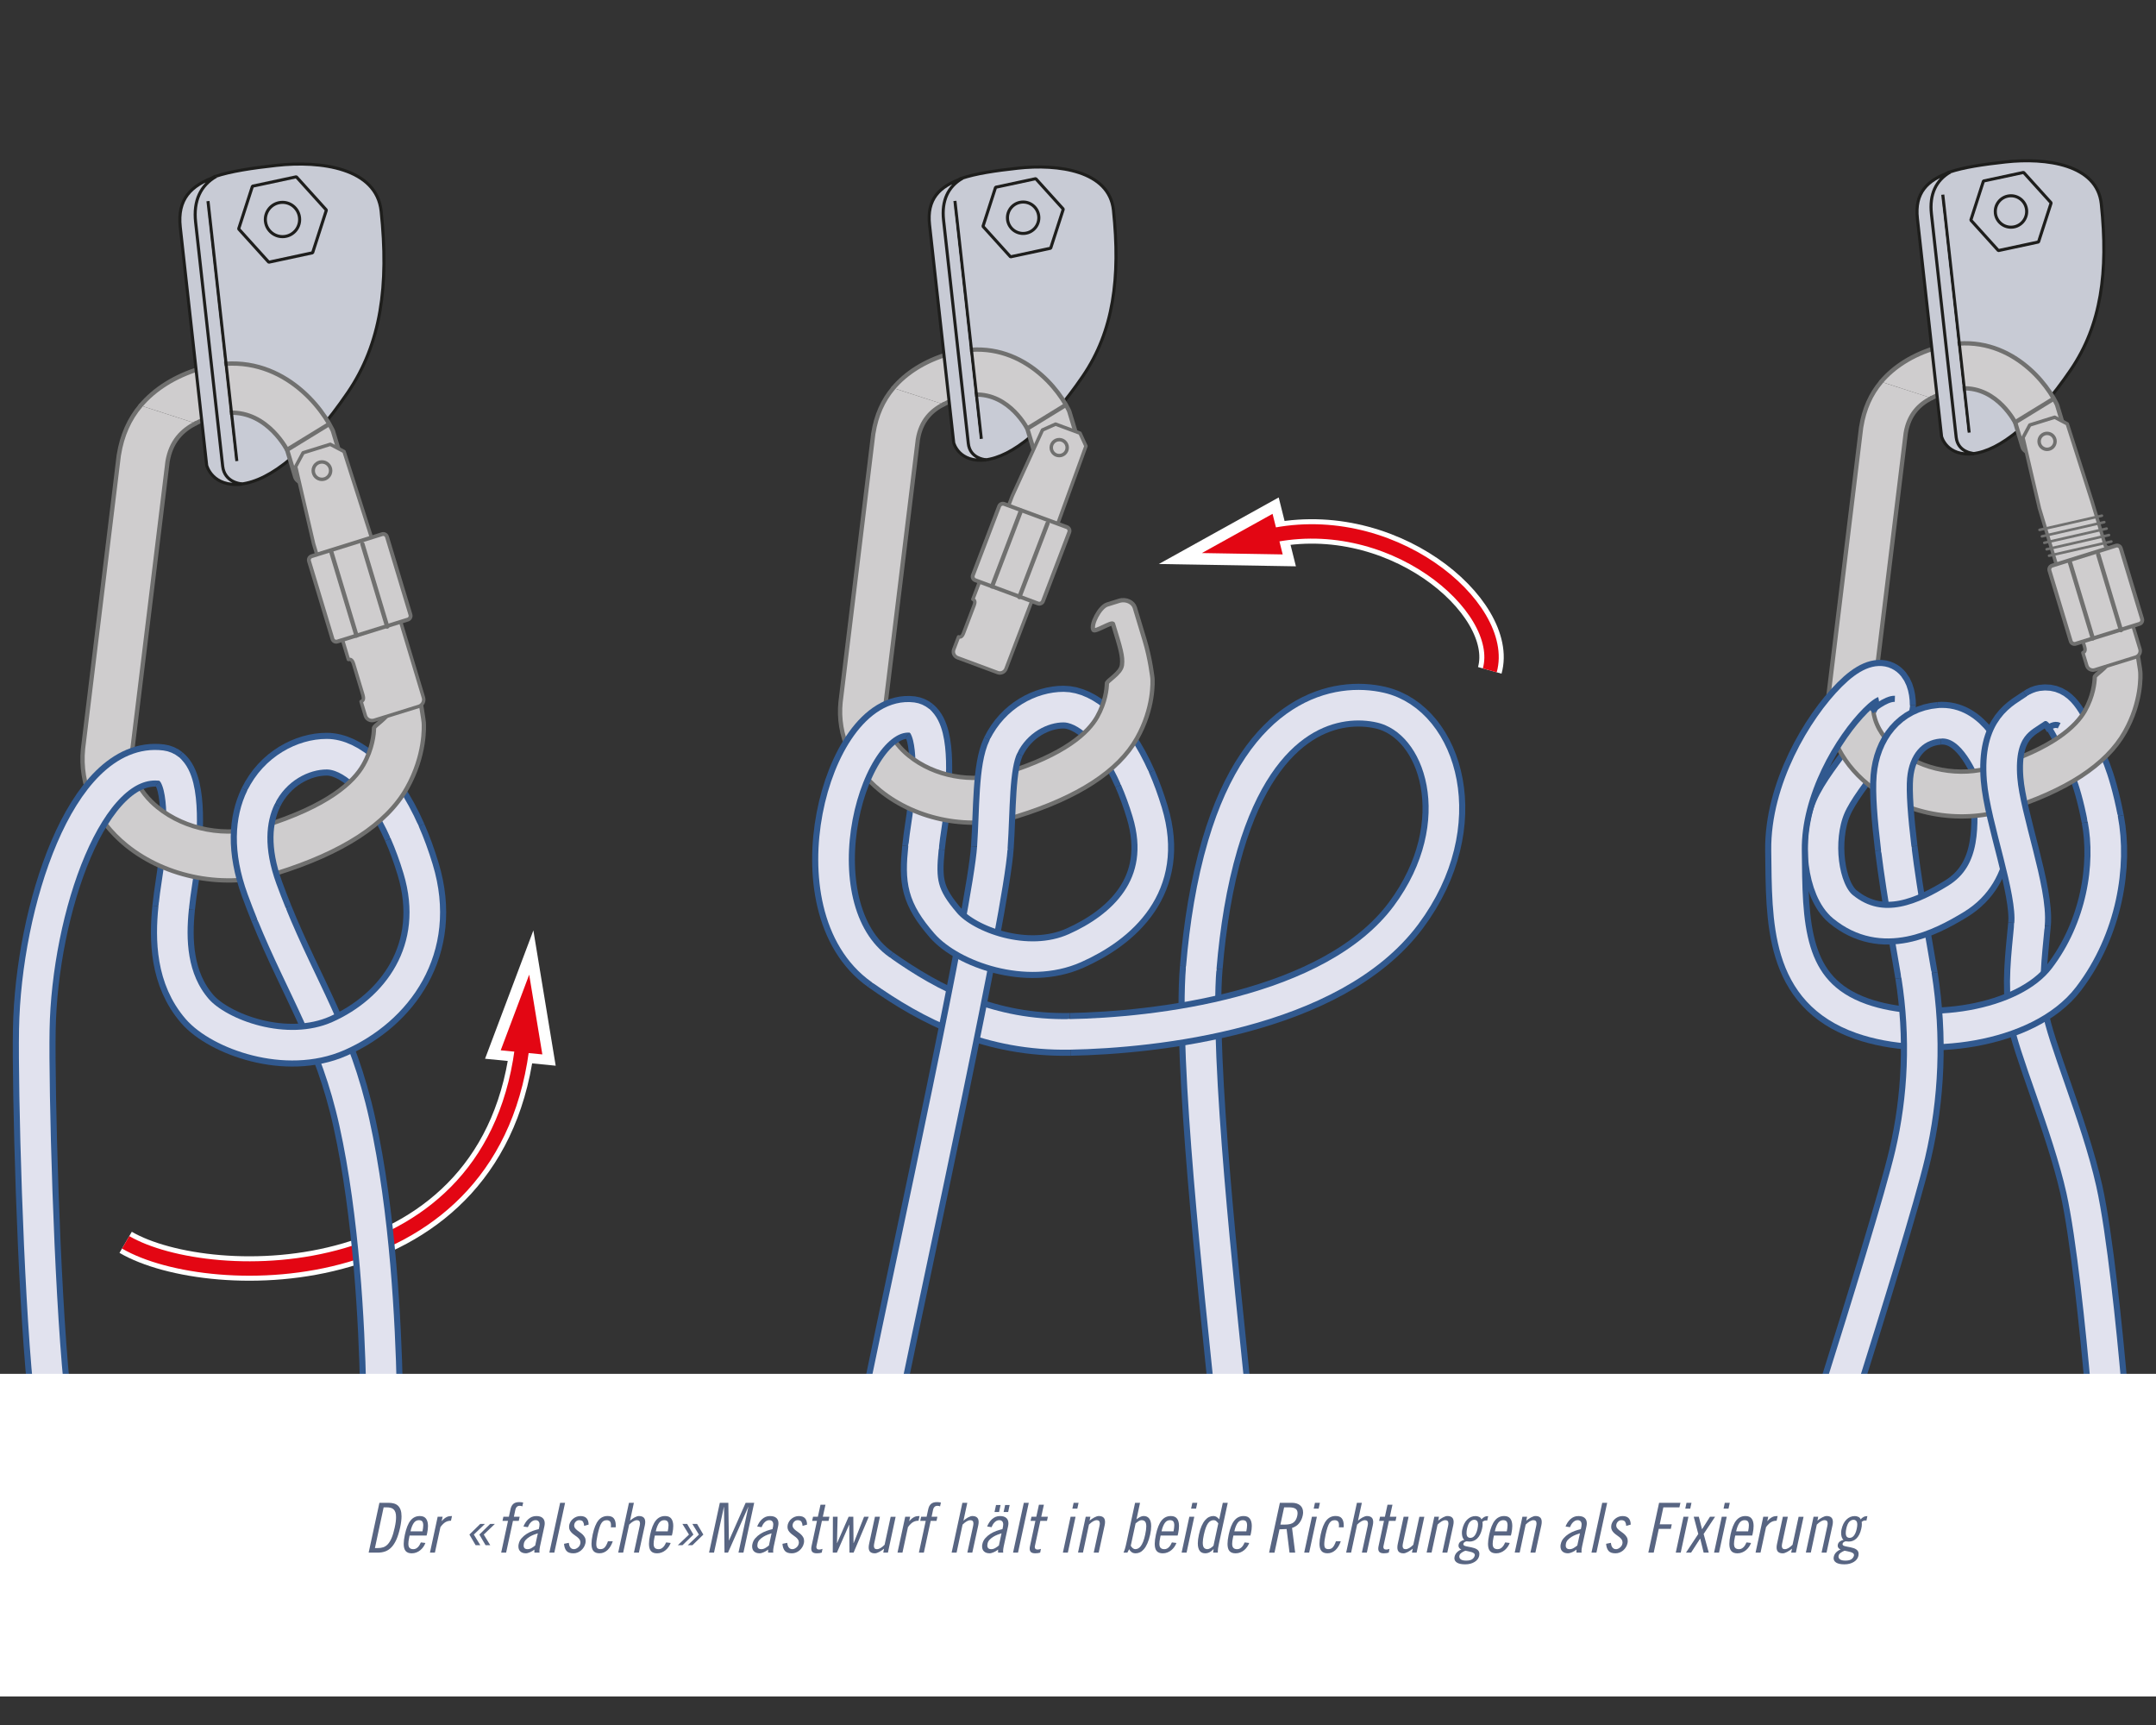 <?xml version="1.0" encoding="UTF-8"?><svg xmlns="http://www.w3.org/2000/svg" viewBox="0 0 1000 800"><rect x="0" y="0" width="1000" height="800" fill="#333333" stroke="none"/><defs><style>.cls-1,.cls-2,.cls-3,.cls-4,.cls-5,.cls-6,.cls-7,.cls-8,.cls-9{stroke-linecap:round;}.cls-1,.cls-2,.cls-4,.cls-5,.cls-6,.cls-7,.cls-8,.cls-9{stroke:#70706f;stroke-linejoin:round;}.cls-1,.cls-6{stroke-width:1.6px;}.cls-1,.cls-6,.cls-7,.cls-8,.cls-10{fill:#cfcdce;}.cls-1,.cls-7,.cls-8,.cls-9,.cls-11,.cls-10{fill-rule:evenodd;}.cls-2{stroke-width:1.8px;}.cls-2,.cls-12,.cls-13,.cls-3,.cls-4,.cls-5,.cls-14,.cls-15,.cls-9{fill:none;}.cls-12{stroke-width:2.83px;}.cls-12,.cls-13{stroke:#31598f;}.cls-13{stroke-width:19.83px;}.cls-16,.cls-11{stroke:#1e1e1c;stroke-miterlimit:1;stroke-width:1.42px;}.cls-16,.cls-11,.cls-17{fill:#c8cbd5;}.cls-3{stroke:#e1e2ee;stroke-width:14.17px;}.cls-4,.cls-8{stroke-width:2px;}.cls-5,.cls-7{stroke-width:2px;}.cls-14{stroke:#e30613;stroke-width:6.68px;}.cls-15{stroke:#fff;stroke-width:11.33px;}.cls-18{fill:#fff;}.cls-9{stroke-width:1.2px;}.cls-19{fill:#e30613;}.cls-20{fill:#586582;}</style></defs><g id="Reepschnur"><path class="cls-13" d="M408.42,449.71c23.46,16.57,50.73,30.68,87.91,30"/><path class="cls-3" d="M408.42,449.71c23.46,16.57,50.73,30.68,87.91,30"/><path class="cls-15" d="M58.28,576.15c38.94,22.76,172.64,24.57,184.39-94.68"/><polygon class="cls-18" points="257.74 494.24 247.39 431.49 224.98 491.01 257.74 494.24"/><path class="cls-14" d="M58.28,576.15c38.94,22.76,172.64,24.57,184.39-94.68"/><polygon class="cls-19" points="251.55 489 245.45 452.01 232.24 487.1 251.55 489"/><path class="cls-13" d="M941.33,428.72c-1.49,15.77-3.02,27.23-.94,41.81,2.08,14.58,18.4,51.77,24.99,81.22,4.77,21.33,9.24,65.36,11.52,91.21"/><path class="cls-3" d="M941.33,428.72c-1.49,15.77-3.02,27.23-.94,41.81,2.08,14.58,18.4,51.77,24.99,81.22,4.77,21.33,9.24,65.36,11.52,91.21"/><path class="cls-13" d="M879.53,393.43c2.65,21.81,8.06,50.62,9.38,58.97"/><path class="cls-3" d="M879.53,393.43c2.65,21.81,8.06,50.62,9.38,58.97"/><path class="cls-16" d="M110.95,224.32s-7.47-.67-8.29-8.12l-12.55-113.19c-1.11-9.97,2.33-17.05,9.48-21.18l.03.07c7.49-2.52,17.22-3.94,28.63-5.21,20.52-2.27,46.42,1.2,48.54,21.26,3.62,34.37.04,61.3-15.49,84.1-18.26,26.77-35.82,40.93-49.67,42.47"/><polygon class="cls-11" points="145 117.23 124.65 121.6 110.69 106.16 117.09 86.35 137.44 81.99 151.39 97.43 145 117.23"/><path class="cls-11" d="M123.13,102.67c.48,4.37,4.43,7.51,8.78,7.03,4.37-.48,7.51-4.42,7.02-8.78-.48-4.37-4.41-7.52-8.78-7.03-4.36.48-7.51,4.42-7.03,8.79Z"/><path class="cls-7" d="M65.23,188.09c6.36-7.56,15.84-13.65,27.69-17.2,32.5-9.8,54.15,14.11,61.09,28.1l.4.86,6.13,20.25-16.24,5.03s-6.41-.72-7.35-3.89c-1.49-4.93-3.45-11.46-3.79-12.62-2.44-4.36-13.68-22.05-33.87-15.96-2.75.84-5.88,2.35-8.52,3.68"/><line class="cls-5" x1="133.15" y1="208.62" x2="152.34" y2="196.86"/><line class="cls-16" x1="109.84" y1="213.83" x2="96.47" y2="93.27"/><path class="cls-17" d="M100.21,81.84c-7.15,4.14-4.54,12.08-3.43,22.06l12.55,113.19c.83,7.45,2.25,7.24,2.25,7.24l.67.21c-13.86,1.54-16.38-8.73-16.38-8.73l-12.25-110.47c-1.42-12.84,4.82-19.47,16.62-23.42"/><path class="cls-16" d="M100.21,81.84c-7.15,4.14-10.58,11.21-9.48,21.18l12.55,113.19c.83,7.45,8.29,8.12,8.29,8.12l.67.21c-13.86,1.54-16.38-8.73-16.38-8.73l-12.25-110.47c-1.42-12.84,4.82-19.47,16.62-23.42"/><path class="cls-13" d="M78.43,356.6c8.31,6.76,5.57,33.46,4.69,44.88-.35,4.53-1.75,11.49-2.58,19.54"/><path class="cls-3" d="M78.43,356.6c8.31,6.76,5.57,33.46,4.69,44.88-.35,4.53-1.75,11.49-2.58,19.54"/><path class="cls-13" d="M125.87,423.57c14.19,34.95,29.66,56.98,38.5,97.08,9.45,42.84,11.9,93.63,12.53,122.31"/><path class="cls-3" d="M125.87,423.57c14.19,34.95,29.66,56.98,38.5,97.08,9.45,42.84,11.9,93.63,12.53,122.31"/><path class="cls-13" d="M187.73,386.04c-11.07-25.19-25.49-36.24-36.16-36.27-10.92-.03-24.04,6.64-30.55,20.06"/><path class="cls-3" d="M187.73,386.04c-11.07-25.19-25.49-36.24-36.16-36.27-10.92-.03-24.04,6.64-30.55,20.06"/><path class="cls-8" d="M90.76,196.34c-6.23,3.17-11.52,8.31-13.07,17.84-.09.71-16.42,134.75-16.51,135.11-.33,3.54.07,6.78.95,9.65,2.21,7.31,7.41,12.57,10.99,15.44,12.97,10.54,32.02,14.04,48.47,8.95,31.06-9.63,42.55-20.83,46.94-28.6,4.27-7.57,4.89-14.41,4.93-16.84-.41-1.35,7.15-5.11,7.65-9.47.54-4.33-.77-8.61-4.56-20.87-.78-1.14-9.19,4.43-9.92,3.08-1.49-2.68,3.2-11.63,6.93-12.84,0,0,2.5-.77,6.1-1.9,3.61-1.11,7.14.81,7.95,3.44.78,2.63,2.18,7.26,5,16.58,2.84,9.3,3.93,19.11,3.93,19.11.13,1.54.84,15.25-7.85,30.59-9.39,16.63-29.77,29.88-60.54,39.43-23.55,7.28-50.87,2.19-69.58-12.98-14.45-11.74-21.77-28.07-20.06-44.85l.03-.24,16.56-135.89.05-.2c1.43-8.95,4.79-16.52,10.08-22.79"/><path class="cls-13" d="M121.02,369.83c-4.96,10.23-6.09,24.38.51,42.48,1.43,3.91,2.88,7.65,4.34,11.26"/><path class="cls-3" d="M121.02,369.83c-4.96,10.23-6.09,24.38.51,42.48,1.43,3.91,2.88,7.65,4.34,11.26"/><path class="cls-1" d="M171.85,247.9l7.08,23.5,2.17,1.28,15.31,50.86c.51,1.69-.46,3.52-2.18,4.06l-20.72,6.44c-1.72.52-3.52-.43-4.04-2.1l-1.99-6.59c1.74-.61,1.06-2.36.4-4.55l-3.43-11.36c-.66-2.22-1.05-4.05-2.85-3.58l-16.14-53.64-8.32-35.83,3.44-6.4,12.62-3.93,6.38,3.35,12.28,38.49Z"/><polyline class="cls-9" points="177.12 255.93 161.34 259.54 145.5 263.13"/><polyline class="cls-9" points="178.31 259.2 162.54 262.81 146.71 266.4"/><polyline class="cls-9" points="179.51 262.47 163.74 266.09 147.91 269.68"/><polyline class="cls-9" points="180.71 265.75 164.93 269.36 149.12 272.95"/><polyline class="cls-9" points="181.9 269.02 166.13 272.63 150.33 276.23"/><path class="cls-10" d="M179.48,248.94c-.29-.96-1.31-1.5-2.26-1.2l-32.68,10.21c-.96.3-1.5,1.33-1.21,2.28l10.88,36.09c.29.96,1.31,1.5,2.26,1.2l32.69-10.18c.96-.3,1.5-1.32,1.21-2.28l-10.89-36.13Z"/><path class="cls-2" d="M179.48,248.94c-.29-.96-1.31-1.5-2.26-1.2l-32.68,10.21c-.96.3-1.5,1.33-1.21,2.28l10.88,36.09c.29.96,1.31,1.5,2.26,1.2l32.69-10.18c.96-.3,1.5-1.32,1.21-2.28l-10.89-36.13Z"/><line class="cls-4" x1="168.09" y1="252.29" x2="179.59" y2="290.57"/><line class="cls-4" x1="153.51" y1="255.48" x2="165.34" y2="294.76"/><circle class="cls-6" cx="149.32" cy="218.27" r="4.04"/><path class="cls-13" d="M80.55,421.02c-1.52,14.68-1.14,33.01,10.95,46.94,10.09,11.62,41.1,23.25,65.43,12.53,27.08-11.94,48.32-40.11,36.99-77.53-1.89-6.24-3.97-11.87-6.19-16.91"/><path class="cls-3" d="M80.55,421.02c-1.52,14.68-1.14,33.01,10.95,46.94,10.09,11.62,41.1,23.25,65.43,12.53,27.08-11.94,48.32-40.11,36.99-77.53-1.89-6.24-3.97-11.87-6.19-16.91"/><path class="cls-13" d="M22.49,642.96c-4.71-47.38-7.06-137.86-6.58-165.41.96-55.49,24.8-126.83,59-122.47,1.35.17,2.52.7,3.52,1.51"/><path class="cls-3" d="M22.49,642.96c-4.71-47.38-7.06-137.86-6.58-165.41.96-55.49,24.8-126.83,59-122.47,1.35.17,2.52.7,3.52,1.51"/><path class="cls-16" d="M456.17,213.12s-6.83-.61-7.59-7.43l-11.48-103.59c-1.01-9.13,2.13-15.6,8.68-19.39l.03.06c6.85-2.3,15.76-3.61,26.21-4.76,18.78-2.08,42.48,1.1,44.42,19.46,3.31,31.45.03,56.11-14.18,76.97-16.71,24.5-32.79,37.46-45.47,38.87"/><polygon class="cls-11" points="487.33 115.11 468.7 119.11 455.93 104.98 461.78 86.85 480.41 82.86 493.18 96.99 487.33 115.11"/><path class="cls-11" d="M467.32,101.79c.44,4,4.05,6.88,8.04,6.43,4-.44,6.87-4.04,6.43-8.04-.44-4-4.04-6.88-8.03-6.44-3.99.44-6.88,4.04-6.43,8.04Z"/><path class="cls-7" d="M414.32,179.96c5.82-6.92,14.49-12.49,25.34-15.74,29.74-8.97,49.56,12.92,55.92,25.72l.36.79,5.61,18.53-14.87,4.61s-5.86-.66-6.73-3.56c-1.36-4.52-3.15-10.49-3.47-11.55-2.23-3.99-12.52-20.18-31-14.61-2.52.77-5.38,2.15-7.8,3.37"/><line class="cls-5" x1="476.49" y1="198.75" x2="494.04" y2="187.99"/><line class="cls-16" x1="455.15" y1="203.53" x2="442.91" y2="93.18"/><path class="cls-17" d="M446.33,82.72c-6.54,3.79-4.16,11.06-3.14,20.19l11.48,103.59c.76,6.82,2.06,6.63,2.06,6.63l.62.19c-12.69,1.41-14.99-7.99-14.99-7.99l-11.21-101.11c-1.3-11.75,4.41-17.82,15.22-21.44"/><path class="cls-16" d="M446.33,82.72c-6.54,3.79-9.69,10.26-8.68,19.39l11.48,103.59c.76,6.82,7.59,7.43,7.59,7.43l.62.19c-12.69,1.41-14.99-7.99-14.99-7.99l-11.21-101.11c-1.3-11.75,4.41-17.82,15.22-21.44"/><path class="cls-13" d="M426.4,334.19c7.61,6.18,5.1,30.62,4.3,41.08-.32,4.15-1.6,10.51-2.36,17.88"/><path class="cls-3" d="M426.4,334.19c7.61,6.18,5.1,30.62,4.3,41.08-.32,4.15-1.6,10.51-2.36,17.88"/><path class="cls-13" d="M460.27,393.06c-1.84,28.38-37.28,190.27-49.56,249.9"/><path class="cls-3" d="M460.27,393.06c-1.84,28.38-37.28,190.27-49.56,249.9"/><path class="cls-13" d="M526.44,361.14c-10.13-23.06-23.33-33.17-33.1-33.2-10-.03-22,6.07-27.96,18.36"/><path class="cls-3" d="M526.44,361.14c-10.13-23.06-23.33-33.17-33.1-33.2-10-.03-22,6.07-27.96,18.36"/><path class="cls-8" d="M437.68,187.51c-5.7,2.9-10.54,7.61-11.96,16.33-.08.65-15.03,123.33-15.11,123.66-.3,3.24.06,6.21.87,8.83,2.02,6.69,6.78,11.5,10.06,14.13,11.87,9.64,29.3,12.85,44.36,8.2,28.43-8.81,38.94-19.06,42.97-26.17,3.9-6.93,4.47-13.18,4.52-15.41-.37-1.23,6.54-4.68,7-8.67.49-3.97-.7-7.88-4.17-19.1-.71-1.04-8.41,4.05-9.07,2.82-1.37-2.45,2.93-10.64,6.34-11.75,0,0,2.29-.71,5.58-1.74,3.31-1.02,6.54.74,7.27,3.14.72,2.4,2,6.65,4.58,15.17,2.6,8.51,3.6,17.49,3.6,17.49.12,1.41.77,13.96-7.19,28-8.59,15.22-27.25,27.35-55.41,36.09-21.55,6.67-46.56,2-63.69-11.88-13.23-10.75-19.93-25.69-18.36-41.05l.03-.22,15.15-124.37.05-.19c1.31-8.19,4.38-15.12,9.23-20.85"/><path class="cls-13" d="M465.39,346.3c-4.54,9.36-3.92,29.16-5.12,46.76"/><path class="cls-3" d="M465.39,346.3c-4.54,9.36-3.92,29.16-5.12,46.76"/><path class="cls-1" d="M491.06,241.65l-8,20.99.85,2.14-17.33,45.42c-.58,1.51-2.3,2.29-3.85,1.72l-18.62-6.91c-1.54-.59-2.31-2.28-1.75-3.78l2.24-5.89c1.6.53,2.09-1.12,2.83-3.08l3.86-10.15c.76-1.97,1.5-3.52-.06-4.19l18.29-47.9,14-30.61,6.07-2.72,11.35,4.2,2.75,5.99-12.62,34.75Z"/><polyline class="cls-9" points="490.38 250.42 476.93 244.21 463.44 237.96"/><polyline class="cls-9" points="489.42 253.46 475.97 247.25 462.49 241.01"/><polyline class="cls-9" points="488.46 256.5 475.01 250.3 461.53 244.05"/><polyline class="cls-9" points="487.49 259.54 474.04 253.34 460.58 247.1"/><polyline class="cls-9" points="486.53 262.58 473.08 256.38 459.62 250.15"/><path class="cls-10" d="M495.94,246.81c.36-.94-.12-1.98-1.06-2.33l-29.1-10.76c-.94-.35-2,.13-2.35,1.07l-12.18,31.95c-.36.93.12,1.98,1.06,2.33l29.1,10.79c.94.35,2-.13,2.35-1.07l12.19-31.98Z"/><path class="cls-2" d="M495.94,246.81c.36-.94-.12-1.98-1.06-2.33l-29.1-10.76c-.94-.35-2,.13-2.35,1.07l-12.18,31.95c-.36.93.12,1.98,1.06,2.33l29.1,10.79c.94.35,2-.13,2.35-1.07l12.19-31.98Z"/><line class="cls-4" x1="485.87" y1="242.74" x2="472.81" y2="276.9"/><line class="cls-4" x1="473.52" y1="236.9" x2="460.14" y2="271.97"/><circle class="cls-6" cx="491.29" cy="207.59" r="3.7"/><path class="cls-13" d="M428.34,393.15c-1.6,15.54-.69,22.34,10.37,35.09,9.23,10.63,37.51,21.44,59.88,11.47,21.31-9.49,43.87-28.84,33.51-63.09-1.73-5.71-3.63-10.86-5.66-15.48"/><path class="cls-3" d="M428.34,393.15c-1.6,15.54-.69,22.34,10.37,35.09,9.23,10.63,37.51,21.44,59.88,11.47,21.31-9.49,43.87-28.84,33.51-63.09-1.73-5.71-3.63-10.86-5.66-15.48"/><path class="cls-13" d="M557.17,448.72c-3.56,42.19,8.8,152.63,13,194.24"/><path class="cls-3" d="M557.17,448.72c-3.56,42.19,8.8,152.63,13,194.24"/><path class="cls-13" d="M496.34,479.71c38.55-.71,121.63-9.39,155.81-55.3,31.37-42.14,16.58-89.63-11.8-96.21-19.52-4.53-54.89,1.77-73.19,63.75-5.27,17.86-8.34,37.33-9.98,56.77"/><path class="cls-3" d="M496.34,479.71c38.55-.71,121.63-9.39,155.81-55.3,31.37-42.14,16.58-89.63-11.8-96.21-19.52-4.53-54.89,1.77-73.19,63.75-5.27,17.86-8.34,37.33-9.98,56.77"/><path class="cls-13" d="M426.4,334.19c-.92-.75-1.99-1.23-3.22-1.39-31.31-3.99-56.24,87.59-14.76,116.9"/><path class="cls-3" d="M426.4,334.19c-.92-.75-1.99-1.23-3.22-1.39-31.31-3.99-56.24,87.59-14.76,116.9"/><path class="cls-16" d="M914.36,210.22s-6.83-.61-7.59-7.43l-11.48-103.59c-1.01-9.13,2.13-15.6,8.68-19.39l.03.06c6.85-2.3,15.76-3.61,26.21-4.76,18.78-2.08,42.48,1.1,44.42,19.46,3.31,31.45.03,56.11-14.18,76.97-16.71,24.5-32.79,37.46-45.47,38.87"/><polygon class="cls-11" points="945.51 112.22 926.89 116.21 914.12 102.08 919.97 83.95 938.59 79.96 951.37 94.09 945.51 112.22"/><path class="cls-11" d="M925.5,98.89c.44,4,4.05,6.88,8.04,6.43,4-.44,6.87-4.04,6.43-8.04-.44-4-4.04-6.88-8.03-6.44-3.99.44-6.88,4.04-6.43,8.04Z"/><path class="cls-7" d="M872.51,177.06c5.82-6.92,14.49-12.49,25.34-15.74,29.74-8.97,49.56,12.92,55.92,25.72l.36.79,5.61,18.53-14.87,4.61s-5.86-.66-6.73-3.56c-1.36-4.52-3.15-10.49-3.47-11.55-2.23-3.99-12.52-20.18-31-14.61-2.52.77-5.38,2.15-7.8,3.37"/><line class="cls-5" x1="934.67" y1="195.86" x2="952.23" y2="185.09"/><line class="cls-16" x1="913.33" y1="200.63" x2="901.1" y2="90.28"/><path class="cls-17" d="M904.52,79.82c-6.54,3.79-4.16,11.06-3.14,20.19l11.48,103.59c.76,6.82,2.06,6.63,2.06,6.63l.62.19c-12.69,1.41-14.99-7.99-14.99-7.99l-11.21-101.11c-1.3-11.75,4.41-17.82,15.22-21.44"/><path class="cls-16" d="M904.52,79.82c-6.54,3.79-9.69,10.26-8.68,19.39l11.48,103.59c.76,6.82,7.59,7.43,7.59,7.43l.62.19c-12.69,1.41-14.99-7.99-14.99-7.99l-11.21-101.11c-1.3-11.75,4.41-17.82,15.22-21.44"/><path class="cls-13" d="M923.86,365.44c.45,15.35,3.5,39.17-16.7,51.46-13.27,8.07-33.93,18.72-52.36,3.61-9.43-7.73-12.19-31.14-5.87-46.04s29.79-37.92,29.79-47.39"/><path class="cls-3" d="M923.86,365.44c.45,15.35,3.5,39.17-16.7,51.46-13.27,8.07-33.93,18.72-52.36,3.61-9.43-7.73-12.19-31.14-5.87-46.04s29.79-37.92,29.79-47.39"/><path class="cls-13" d="M926.61,363.11c-4.68-11.69-12.79-28.84-27.15-27.66"/><path class="cls-3" d="M926.61,363.11c-4.68-11.69-12.79-28.84-27.15-27.66"/><path class="cls-13" d="M963.9,344.98c-5.65-11.31-8.93-18.74-16.66-17.55-1.08.17-2.11.61-3.09,1.31"/><path class="cls-3" d="M963.9,344.98c-5.65-11.31-8.93-18.74-16.66-17.55-1.08.17-2.11.61-3.09,1.31"/><path class="cls-13" d="M975.32,379.88c-4.06-21.21-9.04-28.96-9.04-28.96"/><path class="cls-3" d="M975.32,379.88c-4.06-21.21-9.04-28.96-9.04-28.96"/><path class="cls-8" d="M895.87,184.61c-5.7,2.9-10.54,7.61-11.96,16.33-.08.65-15.03,123.33-15.11,123.66-.3,3.24.06,6.21.87,8.83,2.02,6.69,6.78,11.5,10.06,14.13,11.87,9.64,29.3,12.85,44.36,8.2,28.43-8.81,38.94-19.06,42.97-26.17,3.9-6.93,4.47-13.18,4.52-15.41-.37-1.23,6.54-4.68,7-8.67.49-3.97-.7-7.88-4.17-19.1-.71-1.04-8.41,4.05-9.07,2.82-1.37-2.45,2.93-10.64,6.34-11.75,0,0,2.29-.71,5.58-1.74,3.31-1.02,6.54.74,7.27,3.14.72,2.4,2,6.65,4.58,15.17,2.6,8.51,3.6,17.49,3.6,17.49.12,1.41.77,13.96-7.19,28-8.59,15.22-27.25,27.35-55.41,36.09-21.55,6.67-46.56,2-63.69-11.88-13.23-10.75-19.93-25.69-18.36-41.05l.03-.22,15.15-124.37.05-.19c1.31-8.19,4.38-15.12,9.23-20.85"/><path class="cls-1" d="M970.1,231.8l6.48,21.5,1.98,1.18,14.01,46.55c.47,1.55-.42,3.22-2,3.72l-18.96,5.9c-1.58.48-3.22-.39-3.7-1.92l-1.82-6.03c1.59-.56.97-2.16.36-4.17l-3.14-10.4c-.6-2.03-.96-3.7-2.61-3.28l-14.77-49.1-7.62-32.79,3.15-5.86,11.55-3.6,5.84,3.07,11.24,35.23Z"/><polyline class="cls-9" points="974.91 239.16 960.47 242.46 945.98 245.74"/><polyline class="cls-9" points="976.01 242.15 961.57 245.45 947.08 248.74"/><polyline class="cls-9" points="977.1 245.15 962.67 248.45 948.19 251.74"/><polyline class="cls-9" points="978.2 248.14 963.76 251.45 949.29 254.74"/><polyline class="cls-9" points="979.29 251.14 964.86 254.44 950.4 257.73"/><path class="cls-10" d="M983.67,254.28c-.29-.96-1.31-1.5-2.26-1.2l-29.62,9.26c-.96.3-1.5,1.33-1.21,2.28l9.87,32.74c.29.96,1.31,1.5,2.26,1.2l29.63-9.23c.96-.3,1.5-1.32,1.21-2.28l-9.88-32.77Z"/><path class="cls-2" d="M983.67,254.28c-.29-.96-1.31-1.5-2.26-1.2l-29.62,9.26c-.96.3-1.5,1.33-1.21,2.28l9.87,32.74c.29.96,1.31,1.5,2.26,1.2l29.63-9.23c.96-.3,1.5-1.32,1.21-2.28l-9.88-32.77Z"/><line class="cls-4" x1="973.21" y1="257.2" x2="983.73" y2="292.24"/><line class="cls-4" x1="959.87" y1="260.12" x2="970.69" y2="296.07"/><circle class="cls-6" cx="949.48" cy="204.69" r="3.7"/><path class="cls-13" d="M878.73,327.07c0-9.48-5.42-17.6-19.41-3.61-13.99,13.99-31.03,42.87-30.69,70.87.4,33.15-.47,65.68,34.76,78.09,29.47,10.38,76.28,4.06,93.88-18.96,17.6-23.02,22.12-52.36,18.05-73.57"/><path class="cls-3" d="M878.73,327.07c0-9.48-5.42-17.6-19.41-3.61-13.99,13.99-31.03,42.87-30.69,70.87.4,33.15-.47,65.68,34.76,78.09,29.47,10.38,76.28,4.06,93.88-18.96,17.6-23.02,22.12-52.36,18.05-73.57"/><path class="cls-12" d="M867.87,329.74s6.61-5.82,11.01-5.66"/><path class="cls-13" d="M888.92,452.41c4.51,28.47,3.2,56.68-2.93,82.86-4.62,19.73-21.33,73.61-32.07,107.69"/><path class="cls-3" d="M888.92,452.41c4.51,28.47,3.2,56.68-2.93,82.86-4.62,19.73-21.33,73.61-32.07,107.69"/><path class="cls-13" d="M899.46,335.45c-12.87,1.06-20.77,11.26-21.96,24.73-.64,7.25.39,19.78,2.02,33.25"/><path class="cls-3" d="M899.46,335.45c-12.87,1.06-20.77,11.26-21.96,24.73-.64,7.25.39,19.78,2.02,33.25"/><path class="cls-13" d="M944.15,328.73c-6.05,4.31-17.47,8.27-15.54,32.59,1.46,18.33,14.21,51.62,12.72,67.39"/><path class="cls-3" d="M944.15,328.73c-6.05,4.31-17.47,8.27-15.54,32.59,1.46,18.33,14.21,51.62,12.72,67.39"/><path class="cls-12" d="M948.69,338.32c2.08-1.34,4.29-2.84,6.4-1.77"/><path class="cls-15" d="M690.99,310.89c8.22-29.28-46.49-76.28-104.86-61.69"/><polygon class="cls-18" points="593.09 230.7 537.49 261.57 601.07 262.64 593.09 230.7"/><path class="cls-14" d="M690.99,310.89c8.22-29.28-46.49-76.28-104.86-61.69"/><polygon class="cls-19" points="590.24 238.3 557.46 256.49 594.94 257.12 590.24 238.3"/><rect class="cls-18" y="637.15" width="1000" height="149.61"/></g><g id="Text"><path class="cls-20" d="M175.96,696.95h4.26c.92,0,1.76.11,2.51.32.75.21,1.38.57,1.9,1.06.51.49.91,1.14,1.19,1.94s.42,1.79.42,2.96c0,1.45-.22,3.21-.67,5.28-.49,2.22-1.07,4.07-1.74,5.55s-1.44,2.67-2.3,3.55c-.86.89-1.82,1.51-2.86,1.89-1.05.37-2.18.56-3.39.56h-4.29l4.99-23.1ZM173.91,717.94h1.34c.92,0,1.75-.12,2.51-.37.76-.25,1.46-.71,2.1-1.39.64-.68,1.23-1.64,1.76-2.86.53-1.23,1.01-2.83,1.44-4.82.23-1.02.4-1.94.5-2.75.1-.81.14-1.54.14-2.18,0-.92-.1-1.66-.31-2.24-.2-.58-.5-1.03-.88-1.38-.39-.34-.85-.58-1.4-.7-.55-.13-1.15-.19-1.82-.19h-1.35l-4.04,18.88Z"/><path class="cls-20" d="M189.98,712.12l-.19.93c-.26,1.19-.38,2.15-.38,2.88,0,.92.19,1.57.58,1.95.38.38.96.58,1.73.58.45,0,.85-.09,1.2-.27s.67-.42.96-.72c.29-.3.54-.63.75-1.01.21-.37.41-.75.58-1.14l2.11.26c-.24.62-.55,1.22-.94,1.79-.4.58-.86,1.09-1.41,1.54-.54.45-1.15.81-1.82,1.07s-1.39.4-2.16.4c-1.28,0-2.22-.35-2.83-1.06-.61-.7-.91-1.81-.91-3.33,0-1.13.18-2.55.54-4.26.64-3.01,1.52-5.2,2.64-6.58,1.12-1.38,2.55-2.06,4.3-2.06,1.32,0,2.28.41,2.88,1.22s.9,1.94.9,3.39c0,1-.13,2.11-.38,3.33l-.26,1.09h-7.87ZM195.96,710.2c.23-1.17.35-2.11.35-2.82,0-.81-.16-1.41-.46-1.79-.31-.38-.83-.58-1.55-.58-.43,0-.83.08-1.2.26-.37.17-.72.45-1.04.85-.32.4-.62.93-.91,1.6s-.54,1.5-.75,2.48h5.57Z"/><path class="cls-20" d="M203,703.41h2.3l-.45,2.02h.06c.45-.51.86-.92,1.25-1.22.38-.3.76-.53,1.12-.7s.74-.28,1.12-.34c.38-.05.8-.08,1.25-.08l-.48,2.18c-.43,0-.84.04-1.25.13-.41.09-.81.24-1.2.46-.4.22-.79.52-1.18.9-.4.37-.82.86-1.26,1.46l-2.56,11.84h-2.3l3.58-16.64Z"/><path class="cls-20" d="M220.6,716.61l-2.88-4.93,5.02-4.93h2.18l-5.15,4.93,3.01,4.93h-2.18ZM225.21,716.61l-2.88-4.93,5.02-4.93h2.18l-5.15,4.93,3.01,4.93h-2.18Z"/><path class="cls-20" d="M233.47,703.41h2.56l.74-3.39c.23-1.13.67-1.98,1.3-2.54.63-.57,1.57-.85,2.83-.85.3,0,.6.02.9.06.3.04.59.09.86.13l-.38,1.79c-.34-.17-.75-.26-1.22-.26-.56,0-1,.16-1.34.48-.34.32-.57.75-.67,1.28l-.7,3.3h2.69l-.42,1.92h-2.69l-3.17,14.72h-2.3l3.17-14.72h-2.56l.42-1.92Z"/><path class="cls-20" d="M242.78,707.96c.26-.66.58-1.28.96-1.87.38-.59.82-1.1,1.31-1.55.49-.45,1.04-.8,1.66-1.06.62-.26,1.3-.38,2.05-.38,1.28,0,2.25.29,2.91.88.66.59.99,1.41.99,2.48,0,.38-.05.84-.16,1.38l-2.02,9.28c-.19.94-.29,1.69-.29,2.24,0,.34.03.58.1.7h-2.43v-1.41c-.28.24-.58.45-.92.66-.34.2-.69.38-1.05.54s-.71.29-1.05.38c-.34.1-.64.14-.89.14-1.1,0-1.97-.28-2.58-.85-.62-.56-.92-1.35-.92-2.35,0-.38.04-.75.13-1.09.21-1.02.66-1.93,1.34-2.7.68-.78,1.47-1.45,2.36-2.02.89-.56,1.83-1.02,2.82-1.38.99-.35,1.92-.62,2.79-.82l.26-1.18c.06-.34.1-.66.1-.96,0-.64-.16-1.14-.48-1.49-.32-.35-.77-.53-1.37-.53-.45,0-.85.1-1.23.3-.37.2-.71.46-1,.77-.3.31-.56.66-.78,1.04-.22.38-.41.77-.56,1.15l-2.05-.32ZM249.47,711.09c-.55.17-1.17.39-1.87.66-.7.27-1.37.6-2.01.99-.64.4-1.21.85-1.7,1.38-.49.52-.79,1.12-.92,1.78-.06.32-.1.61-.1.86,0,.53.15.95.44,1.25.3.3.77.45,1.42.45.61,0,1.22-.18,1.83-.54.61-.36,1.17-.76,1.68-1.18l1.22-5.63Z"/><path class="cls-20" d="M259.8,696.95h2.3l-4.99,23.1h-2.3l4.99-23.1Z"/><path class="cls-20" d="M270.94,707.64c-.04-.73-.21-1.34-.5-1.86-.29-.51-.89-.77-1.81-.77-.56,0-1.05.19-1.47.58-.43.38-.69.85-.8,1.41-.04.21-.06.37-.06.48,0,.45.13.85.4,1.2.27.35.6.69.99,1.01.39.32.82.63,1.28.94.46.31.88.66,1.28,1.04.39.38.73.82.99,1.3.27.48.4,1.05.4,1.71,0,.17-.01.35-.03.53-.02.18-.05.37-.1.56-.15.66-.4,1.27-.75,1.82s-.77,1.04-1.26,1.46-1.04.74-1.65.98-1.24.35-1.9.35c-1.52,0-2.59-.38-3.23-1.15-.64-.77-1.01-1.86-1.12-3.26l2.21-.45c.04.36.11.72.21,1.07.1.35.23.67.42.94.18.28.42.5.7.67.29.17.65.26,1.07.26.32,0,.63-.07.94-.21.31-.14.6-.32.88-.54.28-.22.52-.49.72-.8.2-.31.34-.63.4-.98.02-.11.04-.21.05-.3.01-.1.02-.2.02-.3,0-.49-.13-.93-.38-1.31-.26-.38-.58-.74-.98-1.07-.4-.33-.82-.65-1.28-.96-.46-.31-.89-.65-1.28-1.02-.4-.37-.72-.79-.98-1.25-.26-.46-.38-1-.38-1.62,0-.28.03-.6.1-.96.13-.53.35-1.04.66-1.54.31-.49.7-.92,1.17-1.3s.99-.67,1.55-.88c.56-.21,1.17-.32,1.81-.32,1.28,0,2.23.35,2.85,1.04.62.69.93,1.67.93,2.93l-2.05.58Z"/><path class="cls-20" d="M283.32,708.34c.02-.17.04-.34.05-.51.01-.17.02-.33.02-.48,0-.88-.18-1.48-.53-1.82-.35-.34-.84-.51-1.46-.51-.49,0-.93.09-1.31.27-.38.18-.75.52-1.09,1.02-.34.5-.66,1.19-.94,2.06-.29.88-.58,2-.88,3.36-.41,1.9-.61,3.36-.61,4.38,0,.94.17,1.56.5,1.87.33.31.81.46,1.42.46.36,0,.7-.05,1.02-.16.32-.11.62-.3.9-.58.28-.28.54-.65.8-1.12.26-.47.51-1.07.77-1.79h2.24c-.28.81-.61,1.56-1.01,2.24-.4.68-.85,1.27-1.36,1.76-.51.49-1.08.88-1.71,1.15-.63.28-1.32.42-2.06.42-1.28,0-2.22-.35-2.83-1.06-.61-.7-.91-1.81-.91-3.33,0-1.13.18-2.55.54-4.26.64-3.01,1.52-5.2,2.64-6.58,1.12-1.38,2.55-2.06,4.3-2.06,1.37,0,2.34.38,2.91,1.15.58.77.86,1.82.86,3.17v.45c0,.15-.01.31-.03.48h-2.24Z"/><path class="cls-20" d="M291.71,696.95h2.3l-1.79,8.29c.3-.28.63-.54,1-.8.36-.26.73-.49,1.09-.69.36-.2.72-.36,1.08-.48.35-.12.67-.18.95-.18.94,0,1.67.22,2.17.66.5.44.76,1.14.76,2.1,0,.47-.06,1-.19,1.6l-2.75,12.61h-2.3l2.66-12.29c.11-.53.16-.95.16-1.25,0-1-.47-1.5-1.41-1.5-.55,0-1.13.18-1.73.54-.6.36-1.23.86-1.89,1.5l-2.78,12.99h-2.3l4.99-23.1Z"/><path class="cls-20" d="M303.74,712.12l-.19.93c-.26,1.19-.38,2.15-.38,2.88,0,.92.19,1.57.58,1.95.38.38.96.58,1.73.58.45,0,.85-.09,1.2-.27s.67-.42.96-.72c.29-.3.54-.63.75-1.01.21-.37.41-.75.58-1.14l2.11.26c-.24.62-.55,1.22-.94,1.79-.4.58-.86,1.09-1.41,1.54-.54.45-1.15.81-1.82,1.07s-1.39.4-2.16.4c-1.28,0-2.22-.35-2.83-1.06-.61-.7-.91-1.81-.91-3.33,0-1.13.18-2.55.54-4.26.64-3.01,1.52-5.2,2.64-6.58,1.12-1.38,2.55-2.06,4.3-2.06,1.32,0,2.28.41,2.88,1.22s.9,1.94.9,3.39c0,1-.13,2.11-.38,3.33l-.26,1.09h-7.87ZM309.72,710.2c.23-1.17.35-2.11.35-2.82,0-.81-.16-1.41-.46-1.79-.31-.38-.83-.58-1.55-.58-.43,0-.83.08-1.2.26-.37.17-.72.45-1.04.85-.32.4-.62.93-.91,1.6s-.54,1.5-.75,2.48h5.57Z"/><path class="cls-20" d="M318.71,706.76l2.91,4.93-5.06,4.93h-2.18l5.18-4.93-3.04-4.93h2.18ZM323.32,706.76l2.91,4.93-5.06,4.93h-2.18l5.18-4.93-3.04-4.93h2.18Z"/><path class="cls-20" d="M336.12,696.95h1.7l.26,17.47h.06l7.71-17.47h3.97l-4.99,23.1h-2.3l4.58-21.18h-.06l-9.38,21.18h-1.63l-.22-21.18h-.06l-4.58,21.18h-2.3l4.99-23.1h2.27Z"/><path class="cls-20" d="M351.19,707.96c.26-.66.58-1.28.96-1.87.38-.59.82-1.1,1.31-1.55.49-.45,1.04-.8,1.66-1.06.62-.26,1.3-.38,2.05-.38,1.28,0,2.25.29,2.91.88.66.59.99,1.41.99,2.48,0,.38-.05.84-.16,1.38l-2.02,9.28c-.19.94-.29,1.69-.29,2.24,0,.34.03.58.1.7h-2.43v-1.41c-.28.24-.58.45-.92.66-.34.2-.69.38-1.05.54s-.71.29-1.05.38c-.34.1-.64.14-.89.14-1.1,0-1.97-.28-2.58-.85-.62-.56-.92-1.35-.92-2.35,0-.38.04-.75.13-1.09.21-1.02.66-1.93,1.34-2.7.68-.78,1.47-1.45,2.36-2.02.89-.56,1.83-1.02,2.82-1.38.99-.35,1.92-.62,2.79-.82l.26-1.18c.06-.34.1-.66.1-.96,0-.64-.16-1.14-.48-1.49-.32-.35-.77-.53-1.37-.53-.45,0-.85.1-1.23.3-.37.2-.71.46-1,.77-.3.31-.56.66-.78,1.04-.22.38-.41.77-.56,1.15l-2.05-.32ZM357.88,711.09c-.55.17-1.17.39-1.87.66-.7.27-1.37.6-2.01.99-.64.4-1.21.85-1.7,1.38-.49.52-.79,1.12-.92,1.78-.06.32-.1.61-.1.86,0,.53.15.95.44,1.25.3.3.77.45,1.42.45.61,0,1.22-.18,1.83-.54.61-.36,1.17-.76,1.68-1.18l1.22-5.63Z"/><path class="cls-20" d="M372.25,707.64c-.04-.73-.21-1.34-.5-1.86-.29-.51-.89-.77-1.81-.77-.56,0-1.05.19-1.47.58-.43.38-.69.85-.8,1.41-.04.21-.06.37-.06.48,0,.45.13.85.4,1.2.27.35.6.69.99,1.01.39.32.82.63,1.28.94.46.31.88.66,1.28,1.04.39.38.73.82.99,1.3.27.48.4,1.05.4,1.71,0,.17-.01.35-.03.53-.02.18-.05.37-.1.56-.15.66-.4,1.27-.75,1.82s-.77,1.04-1.26,1.46-1.04.74-1.65.98-1.24.35-1.9.35c-1.52,0-2.59-.38-3.23-1.15-.64-.77-1.01-1.86-1.12-3.26l2.21-.45c.04.36.11.72.21,1.07.1.35.23.67.42.94.18.28.42.5.7.67.29.17.65.26,1.07.26.32,0,.63-.07.94-.21.31-.14.6-.32.88-.54.28-.22.52-.49.72-.8.2-.31.34-.63.4-.98.02-.11.04-.21.05-.3.01-.1.02-.2.02-.3,0-.49-.13-.93-.38-1.31-.26-.38-.58-.74-.98-1.07-.4-.33-.82-.65-1.28-.96-.46-.31-.89-.65-1.28-1.02-.4-.37-.72-.79-.98-1.25-.26-.46-.38-1-.38-1.62,0-.28.03-.6.1-.96.13-.53.35-1.04.66-1.54.31-.49.7-.92,1.17-1.3s.99-.67,1.55-.88c.56-.21,1.17-.32,1.81-.32,1.28,0,2.23.35,2.85,1.04.62.69.93,1.67.93,2.93l-2.05.58Z"/><path class="cls-20" d="M377.11,703.41h2.24l1.22-5.57h2.3l-1.22,5.57h3.07l-.42,1.92h-3.07l-2.53,11.65c-.04.21-.06.37-.06.48,0,.36.11.65.32.86.21.21.57.32,1.06.32.23,0,.48-.04.75-.11.27-.07.51-.14.72-.21l-.35,1.73c-.36.11-.71.19-1.04.24-.33.05-.74.08-1.23.08-.88,0-1.53-.17-1.95-.51s-.64-.9-.64-1.66c0-.38.06-.85.19-1.41l2.46-11.46h-2.24l.42-1.92Z"/><path class="cls-20" d="M388.5,703.41l-.29,12.22h.06l5.34-12.22h2.18l.1,12.22h.06l4.83-12.22h2.18l-7.04,16.64h-1.92l-.1-12.93h-.06l-5.66,12.93h-1.92l.06-16.64h2.18Z"/><path class="cls-20" d="M411.86,720.05h-2.18l.38-1.82c-.34.28-.7.54-1.09.8-.38.26-.76.49-1.14.69-.37.2-.74.36-1.09.48-.35.12-.67.18-.94.18-.94,0-1.65-.21-2.14-.64s-.74-1.12-.74-2.08c0-.47.06-1.01.19-1.63l2.72-12.61h2.3l-2.63,12.29c-.11.53-.16.96-.16,1.28,0,.98.46,1.47,1.37,1.47.55,0,1.13-.18,1.73-.54.6-.36,1.22-.86,1.86-1.5l2.82-12.99h2.3l-3.58,16.64Z"/><path class="cls-20" d="M419.86,703.41h2.3l-.45,2.02h.06c.45-.51.86-.92,1.25-1.22.38-.3.76-.53,1.12-.7s.74-.28,1.12-.34c.38-.05.8-.08,1.25-.08l-.48,2.18c-.43,0-.84.04-1.25.13-.41.09-.81.24-1.2.46-.4.22-.79.52-1.18.9-.4.37-.82.86-1.26,1.46l-2.56,11.84h-2.3l3.58-16.64Z"/><path class="cls-20" d="M427.22,703.41h2.56l.74-3.39c.23-1.13.67-1.98,1.3-2.54.63-.57,1.57-.85,2.83-.85.3,0,.6.02.9.06.3.04.59.09.86.13l-.38,1.79c-.34-.17-.75-.26-1.22-.26-.56,0-1,.16-1.34.48-.34.32-.57.75-.67,1.28l-.7,3.3h2.69l-.42,1.92h-2.69l-3.17,14.72h-2.3l3.17-14.72h-2.56l.42-1.92Z"/><path class="cls-20" d="M446.36,696.95h2.3l-1.79,8.29c.3-.28.63-.54,1-.8.36-.26.73-.49,1.09-.69.36-.2.72-.36,1.08-.48.35-.12.67-.18.95-.18.94,0,1.67.22,2.17.66.5.44.76,1.14.76,2.1,0,.47-.06,1-.19,1.6l-2.75,12.61h-2.3l2.66-12.29c.11-.53.16-.95.16-1.25,0-1-.47-1.5-1.41-1.5-.55,0-1.13.18-1.73.54-.6.36-1.23.86-1.89,1.5l-2.78,12.99h-2.3l4.99-23.1Z"/><path class="cls-20" d="M457.85,707.96c.26-.66.58-1.28.96-1.87.38-.59.82-1.1,1.31-1.55.49-.45,1.04-.8,1.66-1.06.62-.26,1.3-.38,2.05-.38,1.28,0,2.25.29,2.91.88.66.59.99,1.41.99,2.48,0,.38-.05.84-.16,1.38l-2.02,9.28c-.19.94-.29,1.69-.29,2.24,0,.34.03.58.1.7h-2.43v-1.41c-.28.24-.58.45-.92.66-.34.2-.69.38-1.05.54s-.71.29-1.05.38c-.34.1-.64.14-.89.14-1.1,0-1.97-.28-2.58-.85-.62-.56-.92-1.35-.92-2.35,0-.38.04-.75.13-1.09.21-1.02.66-1.93,1.34-2.7.68-.78,1.47-1.45,2.36-2.02.89-.56,1.83-1.02,2.82-1.38.99-.35,1.92-.62,2.79-.82l.26-1.18c.06-.34.1-.66.1-.96,0-.64-.16-1.14-.48-1.49-.32-.35-.77-.53-1.37-.53-.45,0-.85.1-1.23.3-.37.2-.71.46-1,.77-.3.31-.56.66-.78,1.04-.22.38-.41.77-.56,1.15l-2.05-.32ZM464.54,711.09c-.55.17-1.17.39-1.87.66-.7.27-1.37.6-2.01.99-.64.4-1.21.85-1.7,1.38-.49.52-.79,1.12-.92,1.78-.06.32-.1.61-.1.86,0,.53.15.95.44,1.25.3.3.77.45,1.42.45.61,0,1.22-.18,1.83-.54.61-.36,1.17-.76,1.68-1.18l1.22-5.63ZM461.98,697.97h2.11l-.7,3.26h-2.11l.7-3.26ZM466.2,697.97h2.11l-.7,3.26h-2.11l.7-3.26Z"/><path class="cls-20" d="M474.87,696.95h2.3l-4.99,23.1h-2.3l4.99-23.1Z"/><path class="cls-20" d="M478.42,703.41h2.24l1.22-5.57h2.3l-1.22,5.57h3.07l-.42,1.92h-3.07l-2.53,11.65c-.04.21-.06.37-.06.48,0,.36.11.65.32.86.21.21.57.32,1.06.32.23,0,.48-.04.75-.11.27-.07.51-.14.72-.21l-.35,1.73c-.36.11-.71.19-1.04.24-.33.05-.74.08-1.23.08-.88,0-1.53-.17-1.95-.51s-.64-.9-.64-1.66c0-.38.06-.85.19-1.41l2.46-11.46h-2.24l.42-1.92Z"/><path class="cls-20" d="M496.57,703.41h2.3l-3.58,16.64h-2.3l3.58-16.64ZM497.97,696.95h2.3l-.58,2.69h-2.3l.58-2.69Z"/><path class="cls-20" d="M503.57,703.41h2.18l-.38,1.82c.32-.28.67-.54,1.06-.8.39-.26.77-.49,1.14-.69.38-.2.74-.36,1.09-.48s.67-.18.95-.18c.94,0,1.67.22,2.17.66.5.44.76,1.14.76,2.1,0,.47-.06,1-.19,1.6l-2.75,12.61h-2.3l2.66-12.29c.11-.53.16-.95.16-1.25,0-1-.47-1.5-1.41-1.5-.55,0-1.13.18-1.73.54-.6.36-1.23.86-1.89,1.5l-2.78,12.99h-2.3l3.58-16.64Z"/><path class="cls-20" d="M522.9,720.05h-1.79c.23-.49.46-1.09.67-1.79.21-.7.44-1.6.67-2.69l4.03-18.62h2.3l-1.66,7.68c.47-.38,1-.74,1.58-1.06.59-.32,1.19-.48,1.81-.48.49,0,.94.08,1.36.26s.78.44,1.09.82c.31.37.55.85.72,1.44.17.59.26,1.31.26,2.16,0,.55-.04,1.16-.11,1.81-.08.65-.2,1.37-.37,2.16-.36,1.6-.79,2.95-1.28,4.05-.49,1.1-1.03,1.99-1.62,2.67-.59.68-1.2,1.17-1.84,1.47-.64.3-1.29.45-1.95.45-.75,0-1.37-.17-1.86-.51s-.89-.81-1.18-1.41l-.83,1.6ZM524.47,716.85c.26.49.58.88.96,1.17.38.29.76.43,1.12.43.47,0,.92-.11,1.36-.34.44-.22.85-.59,1.23-1.1.38-.51.75-1.2,1.09-2.06.34-.86.65-1.94.93-3.22.34-1.56.51-2.83.51-3.81,0-1.09-.19-1.85-.56-2.27-.37-.43-.9-.64-1.58-.64-.51,0-1,.16-1.47.48-.47.32-.92.65-1.34.99l-2.24,10.37Z"/><path class="cls-20" d="M538.32,712.12l-.19.93c-.26,1.19-.38,2.15-.38,2.88,0,.92.19,1.57.58,1.95.38.38.96.58,1.73.58.45,0,.85-.09,1.2-.27s.67-.42.96-.72c.29-.3.54-.63.75-1.01.21-.37.41-.75.58-1.14l2.11.26c-.24.62-.55,1.22-.94,1.79-.4.58-.86,1.09-1.41,1.54-.54.45-1.15.81-1.82,1.07s-1.39.4-2.16.4c-1.28,0-2.22-.35-2.83-1.06-.61-.7-.91-1.81-.91-3.33,0-1.13.18-2.55.54-4.26.64-3.01,1.52-5.2,2.64-6.58,1.12-1.38,2.55-2.06,4.3-2.06,1.32,0,2.28.41,2.88,1.22s.9,1.94.9,3.39c0,1-.13,2.11-.38,3.33l-.26,1.09h-7.87ZM544.31,710.2c.23-1.17.35-2.11.35-2.82,0-.81-.16-1.41-.46-1.79-.31-.38-.83-.58-1.55-.58-.43,0-.83.08-1.2.26-.37.17-.72.45-1.04.85-.32.4-.62.93-.91,1.6s-.54,1.5-.75,2.48h5.57Z"/><path class="cls-20" d="M551.64,703.41h2.3l-3.58,16.64h-2.3l3.58-16.64ZM553.04,696.95h2.3l-.58,2.69h-2.3l.58-2.69Z"/><path class="cls-20" d="M562.9,718.45h-.06c-.53.6-1.12,1.07-1.76,1.41-.64.34-1.33.51-2.08.51-.49,0-.95-.08-1.38-.24s-.79-.43-1.09-.8c-.3-.37-.53-.85-.7-1.44s-.26-1.3-.26-2.13c0-1.13.17-2.47.51-4.03.34-1.6.76-2.95,1.25-4.05.49-1.1,1.03-1.99,1.62-2.67.59-.68,1.2-1.17,1.84-1.47.64-.3,1.29-.45,1.95-.45.62,0,1.16.16,1.62.48.46.32.84.67,1.14,1.06l1.66-7.68h2.3l-4.03,18.62c-.21.96-.36,1.76-.45,2.4-.09.64-.13,1.2-.13,1.66v.42h-2.18l.22-1.6ZM565.08,706.48c-.26-.34-.55-.67-.9-.99-.34-.32-.77-.48-1.28-.48s-.95.11-1.38.34c-.43.22-.83.59-1.2,1.1-.37.51-.72,1.2-1.04,2.06-.32.86-.62,1.94-.9,3.22-.34,1.51-.51,2.76-.51,3.74,0,1.11.19,1.88.58,2.32.38.44.92.66,1.6.66.36,0,.81-.14,1.33-.43.52-.29,1.01-.68,1.46-1.17l2.24-10.37Z"/><path class="cls-20" d="M572.08,712.12l-.19.93c-.26,1.19-.38,2.15-.38,2.88,0,.92.19,1.57.58,1.95.38.38.96.58,1.73.58.45,0,.85-.09,1.2-.27s.67-.42.96-.72c.29-.3.54-.63.75-1.01.21-.37.41-.75.58-1.14l2.11.26c-.24.62-.55,1.22-.94,1.79-.4.58-.86,1.09-1.41,1.54-.54.45-1.15.81-1.82,1.07s-1.39.4-2.16.4c-1.28,0-2.22-.35-2.83-1.06-.61-.7-.91-1.81-.91-3.33,0-1.13.18-2.55.54-4.26.64-3.01,1.52-5.2,2.64-6.58,1.12-1.38,2.55-2.06,4.3-2.06,1.32,0,2.28.41,2.88,1.22s.9,1.94.9,3.39c0,1-.13,2.11-.38,3.33l-.26,1.09h-7.87ZM578.07,710.2c.23-1.17.35-2.11.35-2.82,0-.81-.16-1.41-.46-1.79-.31-.38-.83-.58-1.55-.58-.43,0-.83.08-1.2.26-.37.17-.72.45-1.04.85-.32.4-.62.93-.91,1.6s-.54,1.5-.75,2.48h5.57Z"/><path class="cls-20" d="M593.62,696.95h5.55c1.61,0,2.88.38,3.82,1.15.94.77,1.41,1.87,1.41,3.3,0,.49-.06,1-.19,1.54-.28,1.3-.82,2.46-1.63,3.47-.81,1.01-1.91,1.74-3.3,2.19l1.45,11.46h-2.62l-1.35-10.94-3.3.13-2.32,10.82h-2.5l4.99-23.1ZM593.89,707.06h2.18c1.8,0,3.11-.34,3.94-1.02.83-.68,1.39-1.67,1.67-2.98.11-.53.16-.97.16-1.31,0-.9-.3-1.57-.92-2.02s-1.66-.67-3.13-.67h-2.19l-1.72,8Z"/><path class="cls-20" d="M608.5,703.41h2.3l-3.58,16.64h-2.3l3.58-16.64ZM609.91,696.95h2.3l-.58,2.69h-2.3l.58-2.69Z"/><path class="cls-20" d="M620.98,708.34c.02-.17.04-.34.05-.51.01-.17.02-.33.02-.48,0-.88-.18-1.48-.53-1.82-.35-.34-.84-.51-1.46-.51-.49,0-.93.09-1.31.27-.38.18-.75.52-1.09,1.02-.34.5-.66,1.19-.94,2.06-.29.88-.58,2-.88,3.36-.41,1.9-.61,3.36-.61,4.38,0,.94.17,1.56.5,1.87.33.31.81.46,1.42.46.36,0,.7-.05,1.02-.16.32-.11.62-.3.9-.58.28-.28.54-.65.8-1.12.26-.47.51-1.07.77-1.79h2.24c-.28.81-.61,1.56-1.01,2.24s-.85,1.27-1.36,1.76c-.51.49-1.08.88-1.71,1.15-.63.28-1.32.42-2.06.42-1.28,0-2.22-.35-2.83-1.06s-.91-1.81-.91-3.33c0-1.13.18-2.55.54-4.26.64-3.01,1.52-5.2,2.64-6.58,1.12-1.38,2.55-2.06,4.3-2.06,1.37,0,2.34.38,2.91,1.15.58.77.86,1.82.86,3.17v.45c0,.15-.01.31-.03.48h-2.24Z"/><path class="cls-20" d="M629.36,696.95h2.3l-1.79,8.29c.3-.28.63-.54,1-.8s.73-.49,1.09-.69c.36-.2.72-.36,1.08-.48.35-.12.67-.18.95-.18.94,0,1.67.22,2.17.66.5.44.76,1.14.76,2.1,0,.47-.07,1-.2,1.6l-2.75,12.61h-2.3l2.66-12.29c.11-.53.16-.95.16-1.25,0-1-.47-1.5-1.41-1.5-.55,0-1.13.18-1.73.54-.6.36-1.23.86-1.89,1.5l-2.78,12.99h-2.3l4.99-23.1Z"/><path class="cls-20" d="M640.11,703.41h2.24l1.21-5.57h2.3l-1.22,5.57h3.07l-.42,1.92h-3.07l-2.53,11.65c-.04.21-.06.37-.06.48,0,.36.11.65.32.86.21.21.57.32,1.06.32.23,0,.48-.04.75-.11.27-.07.51-.14.72-.21l-.35,1.73c-.36.11-.71.19-1.04.24-.33.05-.74.08-1.23.08-.88,0-1.53-.17-1.95-.51s-.64-.9-.64-1.66c0-.38.06-.85.19-1.41l2.46-11.46h-2.24l.42-1.92Z"/><path class="cls-20" d="M657.07,720.05h-2.18l.38-1.82c-.34.28-.7.54-1.09.8s-.76.49-1.14.69-.73.36-1.09.48c-.35.12-.67.18-.94.18-.94,0-1.65-.21-2.14-.64s-.74-1.12-.74-2.08c0-.47.06-1.01.19-1.63l2.72-12.61h2.3l-2.62,12.29c-.11.53-.16.96-.16,1.28,0,.98.46,1.47,1.37,1.47.55,0,1.13-.18,1.73-.54.6-.36,1.22-.86,1.86-1.5l2.82-12.99h2.3l-3.58,16.64Z"/><path class="cls-20" d="M665.26,703.41h2.18l-.38,1.82c.32-.28.67-.54,1.06-.8s.77-.49,1.14-.69c.38-.2.74-.36,1.09-.48s.67-.18.95-.18c.94,0,1.67.22,2.17.66.5.44.76,1.14.76,2.1,0,.47-.06,1-.19,1.6l-2.75,12.61h-2.3l2.66-12.29c.11-.53.16-.95.16-1.25,0-1-.47-1.5-1.41-1.5-.55,0-1.13.18-1.73.54-.6.36-1.23.86-1.89,1.5l-2.78,12.99h-2.3l3.58-16.64Z"/><path class="cls-20" d="M689.84,705.2c-.13-.04-.25-.06-.35-.06h-.32c-.3,0-.57.06-.82.18-.25.12-.5.27-.75.46.02.19.04.38.05.56,0,.18.02.36.02.53,0,.3-.02.62-.05.96-.03.34-.1.73-.21,1.15-.24,1.05-.54,1.94-.93,2.69-.38.75-.83,1.36-1.33,1.84-.5.48-1.05.84-1.65,1.07-.6.24-1.22.35-1.86.35-.26,0-.51-.02-.75-.06-.24-.04-.49-.06-.75-.06-.21.04-.48.16-.8.34-.32.18-.51.43-.58.75,0,.04,0,.08-.02.11-.01.03-.02.07-.02.11,0,.26.1.45.3.59.2.14.47.26.82.35s.73.18,1.17.26c.44.08.9.17,1.39.27.51.11.99.23,1.44.38s.85.34,1.2.58c.35.23.63.52.83.86.2.34.3.76.3,1.25,0,.28-.03.59-.1.93-.13.55-.37,1.07-.72,1.54-.35.47-.81.88-1.38,1.23-.57.35-1.22.63-1.95.83-.74.2-1.54.3-2.42.3-1.69,0-2.94-.26-3.78-.77-.83-.51-1.25-1.22-1.25-2.11,0-.21.03-.45.1-.7.17-.75.53-1.41,1.09-1.98s1.24-1.02,2.05-1.34c-.38-.13-.71-.35-.96-.66s-.38-.68-.38-1.1c0-.11.02-.27.06-.48.13-.62.46-1.12.99-1.49s1.09-.61,1.66-.72c-.4-.32-.69-.77-.86-1.34-.17-.58-.26-1.18-.26-1.82,0-.28,0-.55.03-.82s.06-.53.13-.78c.43-2,1.19-3.55,2.3-4.64s2.4-1.63,3.87-1.63c.55,0,1.1.12,1.65.37.54.25.9.63,1.07,1.17.36-.45.8-.82,1.31-1.1s1.12-.43,1.82-.43l-.45,2.11ZM684.02,721.4c.02-.06.03-.15.03-.26,0-.32-.14-.59-.43-.8-.29-.21-.65-.39-1.09-.53s-.91-.26-1.42-.35c-.51-.1-.99-.2-1.44-.3-.75.3-1.37.63-1.86,1.01-.49.37-.79.79-.89,1.26-.02.08-.04.16-.05.22-.01.06-.02.14-.02.22,0,.55.26,1.01.77,1.36.51.35,1.32.53,2.43.53,1.28,0,2.22-.22,2.83-.67.61-.45.99-1.01,1.14-1.7ZM680.43,709.01c-.15.73-.22,1.37-.22,1.92,0,.85.17,1.45.5,1.78.33.33.75.5,1.26.5.34,0,.67-.07.99-.21.32-.14.62-.37.91-.7.29-.33.55-.76.8-1.3.24-.53.45-1.19.62-1.98.17-.81.26-1.46.26-1.95,0-.81-.16-1.39-.5-1.73-.33-.34-.75-.51-1.26-.51-.68,0-1.33.3-1.94.91s-1.08,1.7-1.42,3.28Z"/><path class="cls-20" d="M692.91,712.12l-.19.93c-.26,1.19-.38,2.15-.38,2.88,0,.92.19,1.57.58,1.95.38.38.96.58,1.73.58.45,0,.85-.09,1.2-.27.35-.18.67-.42.96-.72.29-.3.54-.63.75-1.01.21-.37.4-.75.58-1.14l2.11.26c-.23.62-.55,1.22-.94,1.79s-.87,1.09-1.41,1.54c-.54.45-1.15.81-1.82,1.07-.67.27-1.39.4-2.16.4-1.28,0-2.22-.35-2.83-1.06s-.91-1.81-.91-3.33c0-1.13.18-2.55.54-4.26.64-3.01,1.52-5.2,2.64-6.58,1.12-1.38,2.55-2.06,4.3-2.06,1.32,0,2.28.41,2.88,1.22.6.81.89,1.94.89,3.39,0,1-.13,2.11-.38,3.33l-.26,1.09h-7.87ZM698.89,710.2c.23-1.17.35-2.11.35-2.82,0-.81-.15-1.41-.46-1.79-.31-.38-.83-.58-1.55-.58-.43,0-.83.08-1.2.26-.38.17-.72.45-1.04.85-.32.4-.62.93-.91,1.6-.29.67-.54,1.5-.75,2.48h5.57Z"/><path class="cls-20" d="M706.12,703.41h2.18l-.38,1.82c.32-.28.67-.54,1.06-.8s.77-.49,1.14-.69c.38-.2.74-.36,1.09-.48s.67-.18.95-.18c.94,0,1.67.22,2.17.66.5.44.76,1.14.76,2.1,0,.47-.06,1-.19,1.6l-2.75,12.61h-2.3l2.66-12.29c.11-.53.16-.95.16-1.25,0-1-.47-1.5-1.41-1.5-.55,0-1.13.18-1.73.54-.6.36-1.23.86-1.89,1.5l-2.78,12.99h-2.3l3.58-16.64Z"/><path class="cls-20" d="M726.12,707.96c.26-.66.58-1.28.96-1.87.38-.59.82-1.1,1.31-1.55.49-.45,1.04-.8,1.66-1.06s1.3-.38,2.05-.38c1.28,0,2.25.29,2.91.88.66.59.99,1.41.99,2.48,0,.38-.05.84-.16,1.38l-2.02,9.28c-.19.94-.29,1.69-.29,2.24,0,.34.03.58.1.7h-2.43v-1.41c-.28.24-.58.45-.92.66s-.69.38-1.05.54-.71.29-1.05.38-.64.14-.89.14c-1.11,0-1.96-.28-2.58-.85-.62-.56-.92-1.35-.92-2.35,0-.38.04-.75.13-1.09.21-1.02.66-1.93,1.34-2.7.68-.78,1.47-1.45,2.36-2.02.89-.56,1.83-1.02,2.82-1.38.99-.35,1.92-.62,2.79-.82l.26-1.18c.06-.34.1-.66.1-.96,0-.64-.16-1.14-.48-1.49-.32-.35-.78-.53-1.37-.53-.45,0-.85.1-1.22.3-.37.2-.71.46-1,.77-.3.31-.56.66-.78,1.04-.22.38-.41.77-.56,1.15l-2.05-.32ZM732.81,711.09c-.55.17-1.17.39-1.87.66-.7.27-1.37.6-2.01.99-.64.4-1.21.85-1.7,1.38-.49.52-.79,1.12-.92,1.78-.06.32-.09.61-.09.86,0,.53.15.95.44,1.25s.77.45,1.42.45c.61,0,1.22-.18,1.83-.54.61-.36,1.17-.76,1.68-1.18l1.22-5.63Z"/><path class="cls-20" d="M743.15,696.95h2.3l-4.99,23.1h-2.3l4.99-23.1Z"/><path class="cls-20" d="M754.28,707.64c-.04-.73-.21-1.34-.5-1.86-.29-.51-.89-.77-1.81-.77-.55,0-1.04.19-1.47.58-.43.38-.7.85-.8,1.41-.04.21-.06.37-.06.48,0,.45.13.85.4,1.2.27.35.6.69.99,1.01s.82.63,1.28.94.88.66,1.28,1.04c.39.38.72.82.99,1.3.27.48.4,1.05.4,1.71,0,.17,0,.35-.03.53-.02.18-.05.37-.1.56-.15.66-.4,1.27-.75,1.82s-.77,1.04-1.26,1.46c-.49.42-1.04.74-1.65.98-.61.23-1.24.35-1.9.35-1.52,0-2.59-.38-3.23-1.15-.64-.77-1.01-1.86-1.12-3.26l2.21-.45c.04.36.11.72.21,1.07.1.35.23.67.42.94.18.28.42.5.7.67.29.17.64.26,1.07.26.32,0,.63-.07.94-.21.31-.14.6-.32.88-.54.28-.22.52-.49.72-.8.2-.31.34-.63.4-.98.02-.11.04-.21.05-.3,0-.1.02-.2.02-.3,0-.49-.13-.93-.38-1.31-.26-.38-.58-.74-.97-1.07s-.82-.65-1.28-.96-.88-.65-1.28-1.02c-.39-.37-.72-.79-.98-1.25-.26-.46-.38-1-.38-1.62,0-.28.03-.6.1-.96.13-.53.35-1.04.66-1.54.31-.49.7-.92,1.17-1.3.47-.37.99-.67,1.55-.88.57-.21,1.17-.32,1.81-.32,1.28,0,2.23.35,2.85,1.04s.93,1.67.93,2.93l-2.05.58Z"/><path class="cls-20" d="M769.51,696.95h9.92l-.48,2.11h-7.45l-1.68,7.87h5.59l-.45,2.11h-5.58l-2.35,11.01h-2.5l4.99-23.1Z"/><path class="cls-20" d="M780.84,703.41h2.3l-3.58,16.64h-2.3l3.58-16.64ZM782.25,696.95h2.3l-.58,2.69h-2.3l.57-2.69Z"/><path class="cls-20" d="M785.58,703.41h2.37l1.5,5.82,3.68-5.82h2.37l-5.31,8,2.37,8.64h-2.37l-1.6-6.53-4.22,6.53h-2.37l5.7-8.64-2.11-8Z"/><path class="cls-20" d="M798.6,703.41h2.3l-3.58,16.64h-2.3l3.58-16.64ZM800.01,696.95h2.3l-.58,2.69h-2.3l.57-2.69Z"/><path class="cls-20" d="M804.84,712.12l-.19.93c-.26,1.19-.38,2.15-.38,2.88,0,.92.19,1.57.58,1.95.38.38.96.58,1.73.58.45,0,.85-.09,1.2-.27.35-.18.67-.42.96-.72.29-.3.54-.63.75-1.01.21-.37.4-.75.58-1.14l2.11.26c-.23.62-.55,1.22-.94,1.79s-.87,1.09-1.41,1.54c-.54.45-1.15.81-1.82,1.07s-1.39.4-2.16.4c-1.28,0-2.22-.35-2.83-1.06s-.91-1.81-.91-3.33c0-1.13.18-2.55.54-4.26.64-3.01,1.52-5.2,2.64-6.58,1.12-1.38,2.55-2.06,4.3-2.06,1.32,0,2.28.41,2.88,1.22.6.81.89,1.94.89,3.39,0,1-.13,2.11-.38,3.33l-.26,1.09h-7.87ZM810.82,710.2c.23-1.17.35-2.11.35-2.82,0-.81-.15-1.41-.46-1.79-.31-.38-.83-.58-1.55-.58-.43,0-.83.08-1.2.26-.38.17-.72.45-1.04.85-.32.4-.62.93-.91,1.6-.29.67-.54,1.5-.75,2.48h5.57Z"/><path class="cls-20" d="M817.86,703.41h2.3l-.45,2.02h.06c.45-.51.87-.92,1.25-1.22.38-.3.76-.53,1.12-.7.36-.17.73-.28,1.12-.34.38-.05.8-.08,1.25-.08l-.48,2.18c-.43,0-.84.04-1.25.13-.4.09-.8.24-1.2.46-.39.22-.79.52-1.18.9-.4.37-.82.86-1.27,1.46l-2.56,11.84h-2.3l3.58-16.64Z"/><path class="cls-20" d="M832.97,720.05h-2.18l.38-1.82c-.34.28-.7.54-1.09.8s-.76.49-1.14.69-.73.36-1.09.48c-.35.12-.67.18-.94.18-.94,0-1.65-.21-2.14-.64s-.74-1.12-.74-2.08c0-.47.06-1.01.19-1.63l2.72-12.61h2.3l-2.62,12.29c-.11.53-.16.96-.16,1.28,0,.98.46,1.47,1.37,1.47.55,0,1.13-.18,1.73-.54.6-.36,1.22-.86,1.86-1.5l2.82-12.99h2.3l-3.58,16.64Z"/><path class="cls-20" d="M841.16,703.41h2.18l-.38,1.82c.32-.28.67-.54,1.06-.8s.77-.49,1.14-.69c.38-.2.74-.36,1.09-.48s.67-.18.95-.18c.94,0,1.67.22,2.17.66.5.44.76,1.14.76,2.1,0,.47-.06,1-.19,1.6l-2.75,12.61h-2.3l2.66-12.29c.11-.53.16-.95.16-1.25,0-1-.47-1.5-1.41-1.5-.55,0-1.13.18-1.73.54-.6.36-1.23.86-1.89,1.5l-2.78,12.99h-2.3l3.58-16.64Z"/><path class="cls-20" d="M865.73,705.2c-.13-.04-.25-.06-.35-.06h-.32c-.3,0-.57.06-.82.18-.25.12-.5.27-.75.46.02.19.04.38.05.56,0,.18.02.36.02.53,0,.3-.02.62-.05.96-.03.34-.1.73-.21,1.15-.24,1.05-.54,1.94-.93,2.69-.38.75-.83,1.36-1.33,1.84-.5.48-1.05.84-1.65,1.07-.6.24-1.22.35-1.86.35-.26,0-.51-.02-.75-.06-.24-.04-.49-.06-.75-.06-.21.04-.48.16-.8.34-.32.18-.51.43-.58.75,0,.04,0,.08-.02.11-.01.03-.02.07-.02.11,0,.26.1.45.3.59.2.14.47.26.82.35s.73.18,1.17.26c.44.08.9.17,1.39.27.51.11.99.23,1.44.38s.85.34,1.2.58c.35.23.63.52.83.86.2.34.3.76.3,1.25,0,.28-.03.59-.1.93-.13.55-.37,1.07-.72,1.54-.35.47-.81.88-1.38,1.23-.57.35-1.22.63-1.95.83-.74.2-1.54.3-2.42.3-1.69,0-2.94-.26-3.78-.77s-1.25-1.22-1.25-2.11c0-.21.03-.45.1-.7.17-.75.53-1.41,1.09-1.98s1.24-1.02,2.05-1.34c-.38-.13-.71-.35-.96-.66s-.38-.68-.38-1.1c0-.11.02-.27.06-.48.13-.62.46-1.12.99-1.49s1.09-.61,1.66-.72c-.4-.32-.69-.77-.86-1.34-.17-.58-.26-1.18-.26-1.82,0-.28,0-.55.03-.82s.06-.53.13-.78c.43-2,1.19-3.55,2.3-4.64,1.11-1.09,2.4-1.63,3.87-1.63.55,0,1.1.12,1.65.37.54.25.9.63,1.07,1.17.36-.45.8-.82,1.31-1.1s1.12-.43,1.82-.43l-.45,2.11ZM859.91,721.4c.02-.06.03-.15.03-.26,0-.32-.14-.59-.43-.8-.29-.21-.65-.39-1.09-.53s-.91-.26-1.42-.35c-.51-.1-.99-.2-1.44-.3-.75.3-1.37.63-1.86,1.01-.49.37-.79.79-.89,1.26-.02.08-.04.16-.05.22-.01.06-.02.14-.02.22,0,.55.26,1.01.77,1.36.51.35,1.32.53,2.43.53,1.28,0,2.22-.22,2.83-.67.61-.45.99-1.01,1.14-1.7ZM856.33,709.01c-.15.73-.22,1.37-.22,1.92,0,.85.17,1.45.5,1.78.33.33.75.5,1.26.5.34,0,.67-.07.99-.21.32-.14.62-.37.91-.7.29-.33.55-.76.8-1.3.24-.53.45-1.19.62-1.98.17-.81.26-1.46.26-1.95,0-.81-.16-1.39-.5-1.73-.33-.34-.75-.51-1.26-.51-.68,0-1.33.3-1.94.91s-1.08,1.7-1.42,3.28Z"/></g></svg>